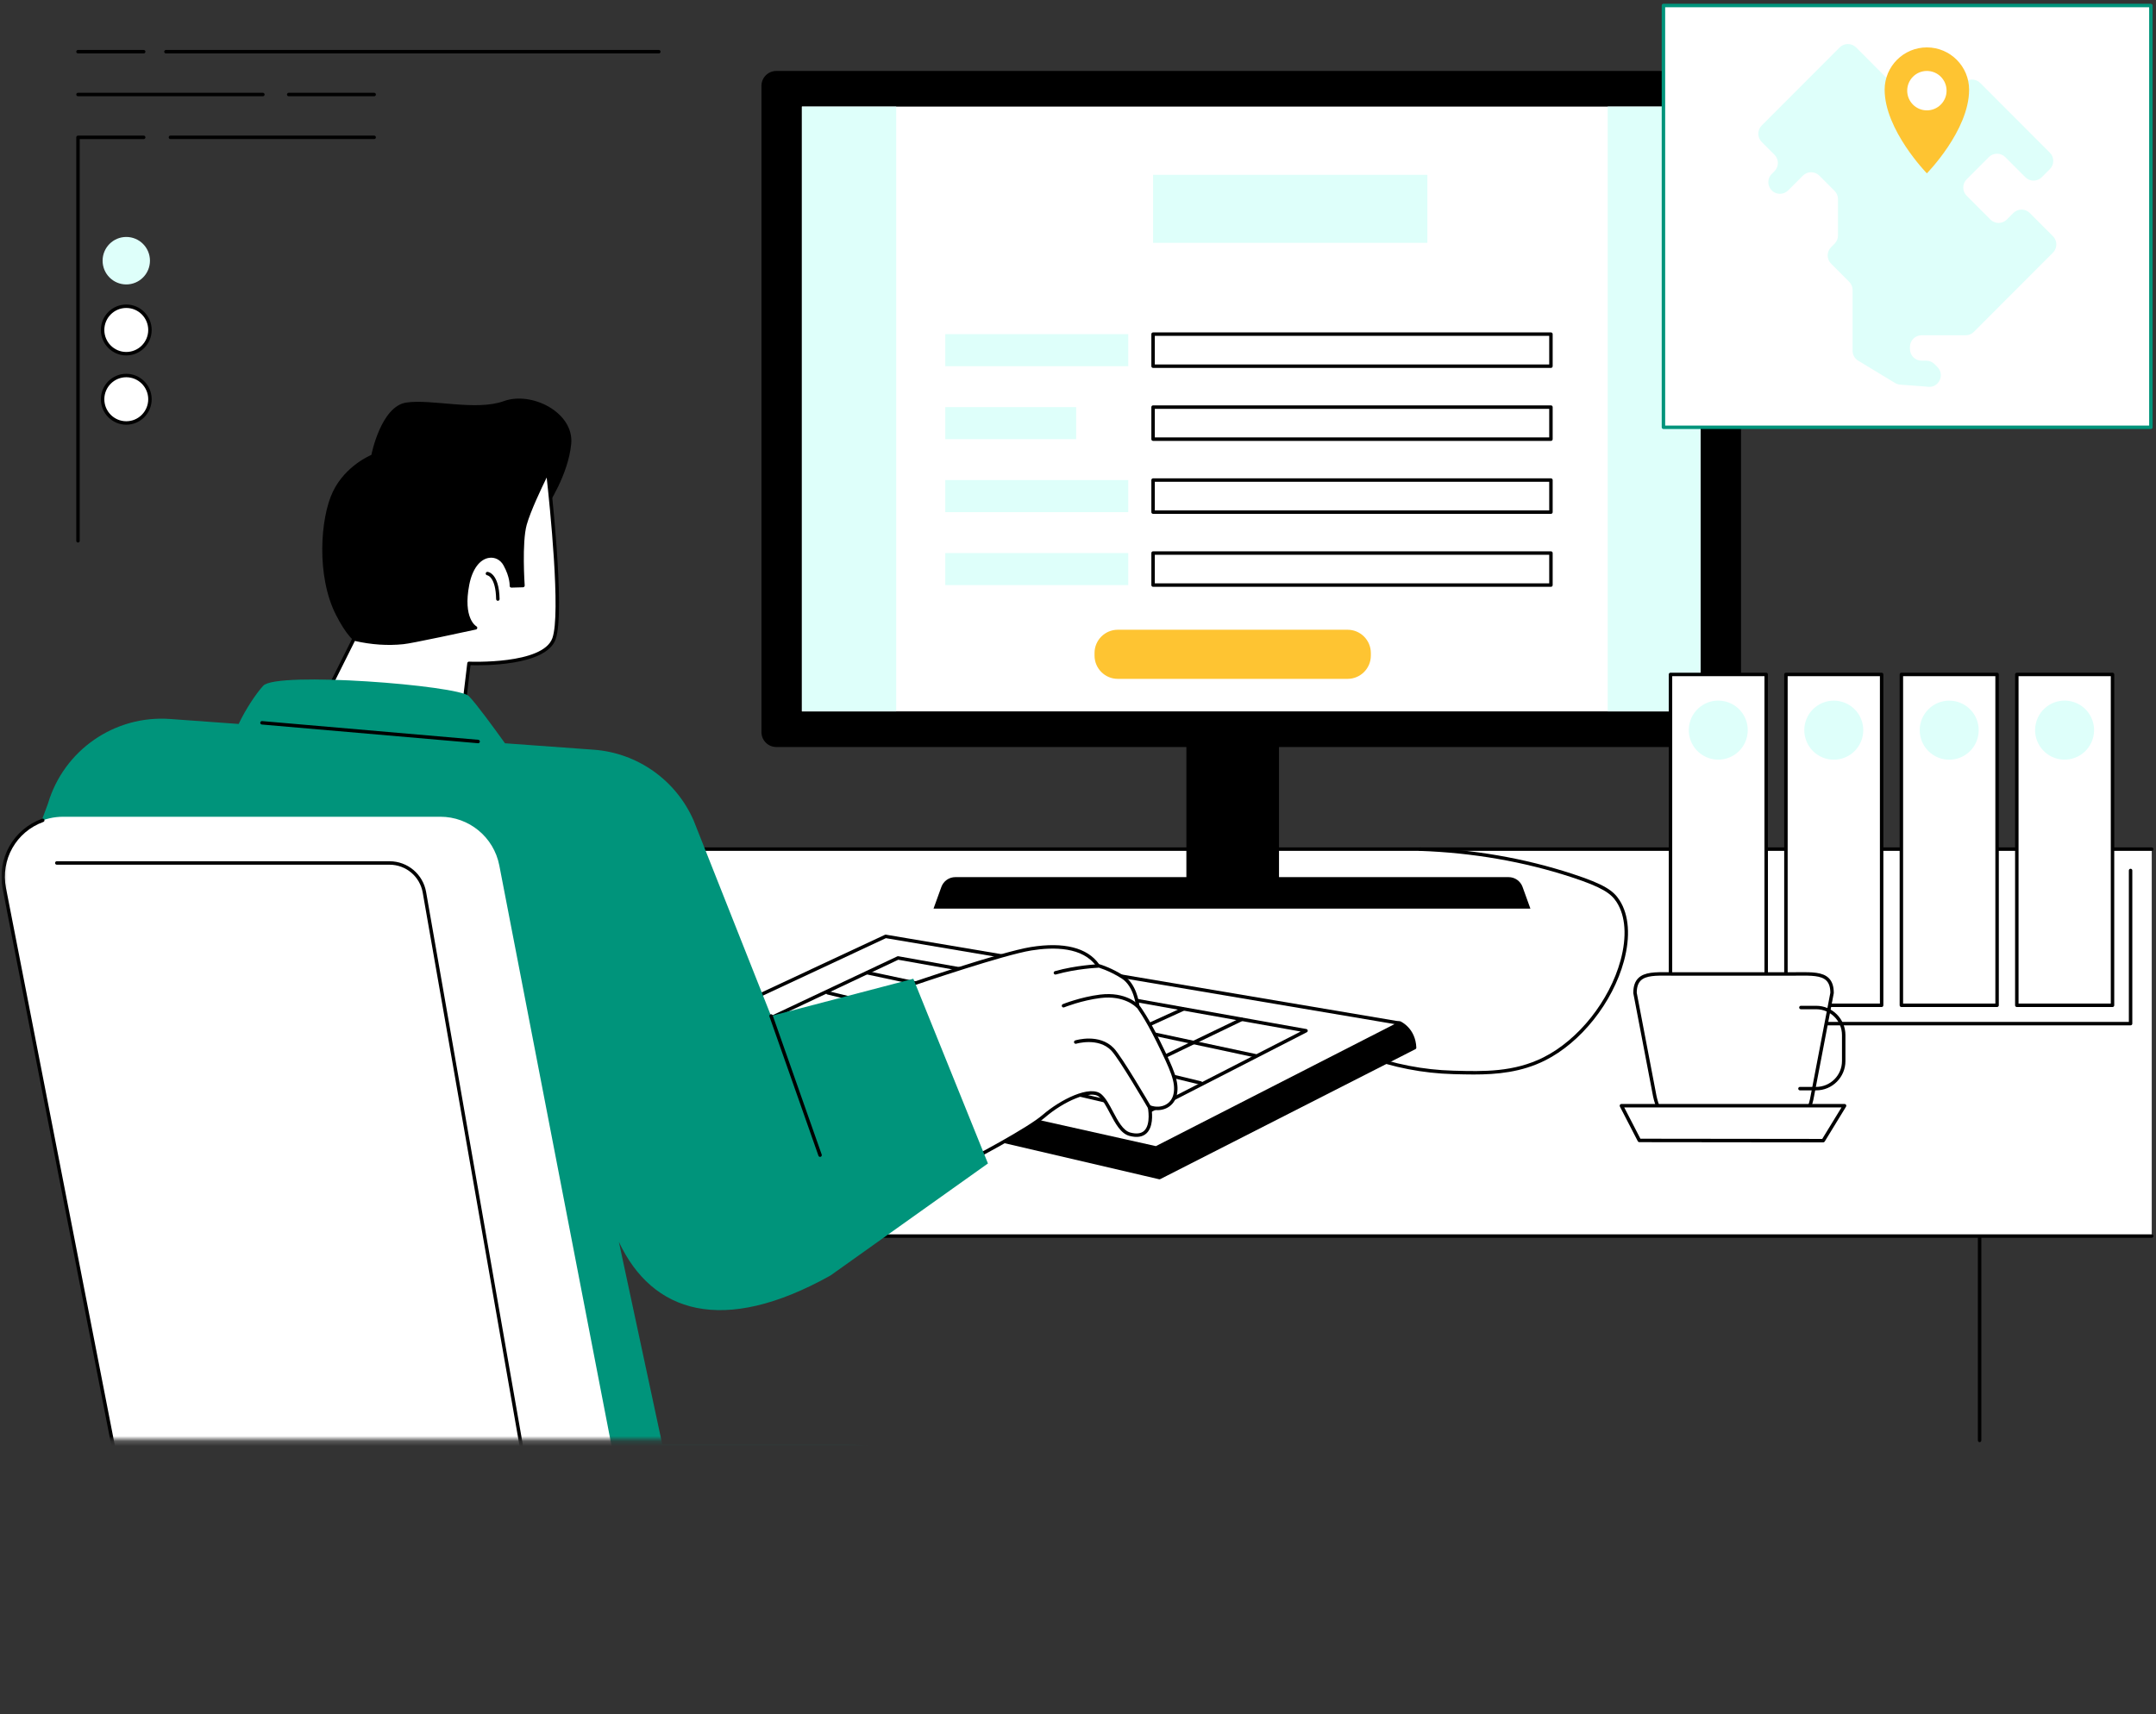 <?xml version="1.0" encoding="UTF-8"?>
<svg xmlns="http://www.w3.org/2000/svg" width="430" height="342" viewBox="0 0 430 342" fill="none">
  <rect x="0" y="0" width="430" height="342" fill="#333333" stroke="none"/>
  <g clip-path="url(#clip0_6016_749)">
    <path d="M394.82 287.699C394.63 287.699 394.475 287.546 394.475 287.354V231.636C394.475 231.445 394.629 231.291 394.82 231.291C395.011 231.291 395.164 231.445 395.164 231.636V287.354C395.164 287.546 395.011 287.699 394.82 287.699Z" fill="black"></path>
    <path d="M429.152 169.401H97.301V246.593H429.152V169.401Z" fill="white"></path>
    <path d="M429.152 246.938H97.301C97.111 246.938 96.956 246.784 96.956 246.593V169.401C96.956 169.209 97.11 169.056 97.301 169.056H429.152C429.341 169.056 429.496 169.209 429.496 169.401C429.496 169.592 429.343 169.746 429.152 169.746H97.645V246.248H429.152C429.341 246.248 429.496 246.402 429.496 246.593C429.496 246.784 429.343 246.938 429.152 246.938Z" fill="black"></path>
    <path d="M279.199 204.092C279.199 204.092 281.984 205.327 282.131 209.001L231.249 234.919L132.177 211.799C132.177 211.799 130.959 209.051 133.857 207.313L279.199 204.093V204.092Z" fill="black"></path>
    <path d="M231.25 235.264C231.224 235.264 231.199 235.261 231.172 235.255L132.101 212.134C131.996 212.109 131.908 212.037 131.864 211.938C131.85 211.909 130.559 208.892 133.682 207.016C133.733 206.985 133.791 206.968 133.851 206.968L279.193 203.749C279.243 203.752 279.293 203.758 279.34 203.778C279.462 203.832 282.322 205.146 282.477 208.989C282.484 209.124 282.41 209.249 282.289 209.31L231.407 235.228C231.358 235.253 231.305 235.266 231.25 235.266V235.264ZM132.436 211.506L231.206 234.556L281.776 208.798C281.563 205.821 279.528 204.645 279.126 204.44L133.959 207.656C131.8 209.003 132.248 210.943 132.436 211.506Z" fill="black"></path>
    <path d="M293.897 214.358C292.579 214.358 291.287 214.323 290.033 214.289L289.816 214.283C283.8 214.119 277.839 212.961 272.102 210.836C271.923 210.77 271.833 210.571 271.898 210.394C271.964 210.215 272.163 210.124 272.341 210.19C278.008 212.288 283.894 213.433 289.836 213.594L290.054 213.6C295.874 213.757 301.891 213.92 307.843 210.936C314.84 207.427 321.017 199.643 323.215 191.568C324.497 186.858 324.213 182.735 322.421 179.96C321.324 178.262 319.628 177.028 313.415 174.994C303.898 171.88 293.718 170.114 283.157 169.746C282.967 169.739 282.818 169.58 282.825 169.39C282.831 169.2 282.995 169.037 283.18 169.057C293.807 169.427 304.051 171.204 313.63 174.339C320.078 176.448 321.789 177.711 323 179.585C324.902 182.527 325.214 186.847 323.881 191.748C321.637 200.002 315.316 207.96 308.154 211.553C303.409 213.931 298.497 214.358 293.903 214.358H293.897Z" fill="black"></path>
    <path d="M230.579 229.011L279.22 204.136L176.634 186.803L132.98 207.194L230.579 229.011Z" fill="white"></path>
    <path d="M230.579 229.356C230.554 229.356 230.529 229.353 230.504 229.348L132.905 207.531C132.761 207.499 132.653 207.379 132.638 207.231C132.622 207.084 132.7 206.944 132.835 206.882L176.489 186.491C176.551 186.461 176.623 186.453 176.692 186.463L279.278 203.796C279.423 203.821 279.538 203.937 279.561 204.083C279.583 204.23 279.509 204.374 279.378 204.442L230.737 229.317C230.688 229.342 230.635 229.355 230.58 229.355L230.579 229.356ZM134.043 207.078L230.532 228.647L278.137 204.302L176.683 187.161L134.043 207.078Z" fill="black"></path>
    <path d="M260.476 205.625L229.209 221.658L152.261 203.769L179.103 191.107L260.476 205.625Z" fill="white"></path>
    <path d="M229.209 222.003C229.182 222.003 229.157 222 229.131 221.994L152.183 204.104C152.041 204.071 151.934 203.951 151.918 203.805C151.903 203.659 151.981 203.519 152.114 203.457L178.954 190.795C179.018 190.763 179.09 190.754 179.161 190.767L260.535 205.285C260.681 205.312 260.794 205.428 260.816 205.574C260.838 205.719 260.764 205.864 260.633 205.931L229.366 221.964C229.317 221.989 229.262 222.002 229.209 222.002V222.003ZM153.305 203.657L229.164 221.295L259.408 205.785L179.15 191.466L153.305 203.657Z" fill="black"></path>
    <path d="M202.267 209.695C202.136 209.695 202.012 209.619 201.954 209.492C201.876 209.32 201.953 209.114 202.125 209.036L224.173 198.979C224.345 198.899 224.551 198.977 224.629 199.15C224.707 199.322 224.63 199.527 224.458 199.606L202.41 209.663C202.363 209.685 202.314 209.695 202.267 209.695Z" fill="black"></path>
    <path d="M189.511 207.41C189.38 207.41 189.256 207.334 189.198 207.207C189.12 207.035 189.195 206.83 189.369 206.751L211.417 196.694C211.589 196.614 211.794 196.691 211.872 196.865C211.951 197.037 211.874 197.243 211.702 197.321L189.653 207.378C189.606 207.4 189.558 207.41 189.511 207.41Z" fill="black"></path>
    <path d="M250.395 210.961C250.371 210.961 250.346 210.958 250.323 210.954L172.977 194.409C172.791 194.37 172.674 194.187 172.713 194C172.752 193.813 172.935 193.694 173.121 193.735L250.467 210.279C250.653 210.319 250.77 210.502 250.731 210.689C250.697 210.85 250.554 210.961 250.395 210.961Z" fill="black"></path>
    <path d="M239.472 216.398C239.445 216.398 239.418 216.395 239.39 216.388L165.017 198.395C164.833 198.351 164.718 198.165 164.764 197.98C164.809 197.795 164.996 197.68 165.179 197.726L239.551 215.719C239.736 215.763 239.85 215.949 239.805 216.134C239.767 216.293 239.627 216.398 239.47 216.398H239.472Z" fill="black"></path>
    <path d="M216.288 218.821C216.16 218.821 216.038 218.748 215.978 218.625C215.895 218.452 215.967 218.247 216.14 218.164L247.485 203.057C247.655 202.974 247.862 203.048 247.945 203.219C248.028 203.391 247.956 203.597 247.784 203.68L216.439 218.786C216.39 218.81 216.34 218.821 216.29 218.821H216.288Z" fill="black"></path>
    <path d="M213.892 211.739C213.76 211.739 213.637 211.664 213.579 211.537C213.501 211.365 213.577 211.159 213.749 211.081L235.798 201.023C235.97 200.943 236.175 201.02 236.253 201.194C236.332 201.367 236.255 201.572 236.083 201.651L214.034 211.708C213.987 211.73 213.939 211.739 213.892 211.739Z" fill="black"></path>
    <path d="M303.669 176.945C303.245 175.767 302.129 174.983 300.878 174.983H190.538C189.288 174.983 188.172 175.767 187.747 176.945L186.184 181.269H305.23L303.668 176.945H303.669Z" fill="black"></path>
    <path d="M236.615 175.261H255.089V146.296H236.615V175.261Z" fill="black"></path>
    <path d="M344.263 14.153H154.836C153.195 14.153 151.865 15.486 151.865 17.129V146.051C151.865 147.695 153.195 149.027 154.836 149.027H344.263C345.904 149.027 347.234 147.695 347.234 146.051V17.129C347.234 15.486 345.904 14.153 344.263 14.153Z" fill="black"></path>
    <path d="M339.161 141.919V21.263L159.934 21.263V141.919H339.161Z" fill="white"></path>
    <path d="M178.738 21.263H159.936V141.919H178.738V21.263Z" fill="#DEFFFA"></path>
    <path d="M339.163 21.263H320.646V141.919H339.163V21.263Z" fill="#DEFFFA"></path>
    <path d="M309.325 66.659H229.974V73.053H309.325V66.659Z" fill="white"></path>
    <path d="M309.325 73.398H229.974C229.785 73.398 229.63 73.245 229.63 73.053V66.659C229.63 66.468 229.783 66.314 229.974 66.314H309.325C309.514 66.314 309.669 66.468 309.669 66.659V73.053C309.669 73.245 309.516 73.398 309.325 73.398ZM230.319 72.708H308.981V67.004H230.319V72.708Z" fill="black"></path>
    <path d="M284.681 34.872H229.974V48.446H284.681V34.872Z" fill="#DEFFFA"></path>
    <path d="M225.025 66.659H188.529V73.053H225.025V66.659Z" fill="#DEFFFA"></path>
    <path d="M309.325 81.216H229.974V87.61H309.325V81.216Z" fill="white"></path>
    <path d="M309.325 87.956H229.974C229.785 87.956 229.63 87.802 229.63 87.611V81.216C229.63 81.025 229.783 80.871 229.974 80.871H309.325C309.514 80.871 309.669 81.025 309.669 81.216V87.611C309.669 87.802 309.516 87.956 309.325 87.956ZM230.319 87.266H308.981V81.561H230.319V87.266Z" fill="black"></path>
    <path d="M214.632 81.216H188.529V87.611H214.632V81.216Z" fill="#DEFFFA"></path>
    <path d="M309.325 95.772H229.974V102.166H309.325V95.772Z" fill="white"></path>
    <path d="M309.325 102.512H229.974C229.785 102.512 229.63 102.358 229.63 102.167V95.772C229.63 95.581 229.783 95.427 229.974 95.427H309.325C309.514 95.427 309.669 95.581 309.669 95.772V102.167C309.669 102.358 309.516 102.512 309.325 102.512ZM230.319 101.822H308.981V96.117H230.319V101.822Z" fill="black"></path>
    <path d="M225.025 95.772H188.529V102.167H225.025V95.772Z" fill="#DEFFFA"></path>
    <path d="M309.325 110.33H229.974V116.724H309.325V110.33Z" fill="white"></path>
    <path d="M309.325 117.069H229.974C229.785 117.069 229.63 116.916 229.63 116.724V110.33C229.63 110.139 229.783 109.985 229.974 109.985H309.325C309.514 109.985 309.669 110.139 309.669 110.33V116.724C309.669 116.916 309.516 117.069 309.325 117.069ZM230.319 116.379H308.981V110.675H230.319V116.379Z" fill="black"></path>
    <path d="M225.025 110.33H188.529V116.725H225.025V110.33Z" fill="#DEFFFA"></path>
    <path d="M222.933 125.631H268.771C271.328 125.631 273.406 127.712 273.406 130.274V130.787C273.406 133.349 271.328 135.429 268.771 135.429H222.933C220.375 135.429 218.298 133.349 218.298 130.787V130.274C218.298 127.712 220.375 125.631 222.933 125.631Z" fill="#FEC432"></path>
    <path d="M352.256 134.548H333.169V200.553H352.256V134.548Z" fill="white"></path>
    <path d="M352.254 200.898H333.167C332.978 200.898 332.823 200.744 332.823 200.553V134.548C332.823 134.357 332.976 134.203 333.167 134.203H352.254C352.443 134.203 352.598 134.357 352.598 134.548V200.553C352.598 200.744 352.445 200.898 352.254 200.898ZM333.512 200.208H351.91V134.893H333.512V200.208Z" fill="black"></path>
    <path d="M348.421 147.01C349.167 143.843 347.209 140.67 344.048 139.923C340.887 139.175 337.72 141.136 336.973 144.303C336.227 147.47 338.185 150.642 341.346 151.39C344.508 152.137 347.675 150.176 348.421 147.01Z" fill="#DEFFFA"></path>
    <path d="M375.279 134.548H356.193V200.553H375.279V134.548Z" fill="white"></path>
    <path d="M375.279 200.898H356.193C356.003 200.898 355.848 200.744 355.848 200.553V134.548C355.848 134.357 356.002 134.203 356.193 134.203H375.279C375.469 134.203 375.624 134.357 375.624 134.548V200.553C375.624 200.744 375.47 200.898 375.279 200.898ZM356.537 200.208H374.935V134.893H356.537V200.208Z" fill="black"></path>
    <path d="M367.988 151.107C370.988 149.862 372.413 146.416 371.17 143.41C369.927 140.404 366.487 138.977 363.486 140.222C360.486 141.467 359.06 144.913 360.303 147.919C361.546 150.925 364.987 152.353 367.988 151.107Z" fill="#DEFFFA"></path>
    <path d="M398.304 134.548H379.218V200.553H398.304V134.548Z" fill="white"></path>
    <path d="M398.304 200.898H379.218C379.028 200.898 378.873 200.744 378.873 200.553V134.548C378.873 134.357 379.027 134.203 379.218 134.203H398.304C398.494 134.203 398.649 134.357 398.649 134.548V200.553C398.649 200.744 398.495 200.898 398.304 200.898ZM379.562 200.208H397.96V134.893H379.562V200.208Z" fill="black"></path>
    <path d="M392.918 149.832C395.214 147.532 395.214 143.802 392.918 141.501C390.621 139.2 386.897 139.2 384.601 141.501C382.304 143.802 382.304 147.532 384.601 149.832C386.897 152.133 390.621 152.133 392.918 149.832Z" fill="#DEFFFA"></path>
    <path d="M421.33 134.548H402.243V200.553H421.33V134.548Z" fill="white"></path>
    <path d="M421.328 200.898H402.241C402.052 200.898 401.897 200.744 401.897 200.553V134.548C401.897 134.357 402.05 134.203 402.241 134.203H421.328C421.517 134.203 421.672 134.357 421.672 134.548V200.553C421.672 200.744 421.519 200.898 421.328 200.898ZM402.586 200.208H420.984V134.893H402.586V200.208Z" fill="black"></path>
    <path d="M417.492 147.01C418.238 143.843 416.281 140.67 413.119 139.923C409.958 139.175 406.791 141.136 406.045 144.303C405.298 147.47 407.256 150.642 410.417 151.39C413.579 152.137 416.746 150.176 417.492 147.01Z" fill="#DEFFFA"></path>
    <path d="M424.931 204.551H345.809C345.62 204.551 345.465 204.397 345.465 204.206C345.465 204.015 345.618 203.861 345.809 203.861H424.587V173.655C424.587 173.463 424.74 173.31 424.931 173.31C425.122 173.31 425.276 173.463 425.276 173.655V204.206C425.276 204.397 425.122 204.551 424.931 204.551Z" fill="black"></path>
    <path d="M336.113 224.729H355.372C358.722 224.729 360.773 222.711 361.462 218.629L365.392 198.088C365.392 193.894 361.967 194.3 357.78 194.3H333.706C329.519 194.3 326.094 193.895 326.094 198.088L330.024 218.629C330.851 222.512 332.765 224.729 336.113 224.729Z" fill="white"></path>
    <path d="M355.374 225.074H336.115C332.751 225.074 330.588 222.93 329.688 218.701L325.757 198.154C325.752 198.132 325.751 198.111 325.751 198.089C325.751 196.768 326.076 195.802 326.745 195.137C327.977 193.912 330.16 193.928 332.69 193.95C333.023 193.953 333.363 193.955 333.707 193.955H357.781C358.126 193.955 358.465 193.951 358.799 193.95C361.329 193.929 363.512 193.912 364.744 195.137C365.413 195.802 365.738 196.768 365.738 198.089C365.738 198.111 365.737 198.133 365.732 198.154L361.801 218.695C361.086 222.926 358.924 225.075 355.374 225.075V225.074ZM326.439 198.055L330.364 218.563C331.197 222.477 333.078 224.384 336.115 224.384H355.374C358.583 224.384 360.463 222.482 361.125 218.571L365.049 198.055C365.045 196.943 364.786 196.148 364.259 195.625C363.23 194.602 361.18 194.618 358.804 194.638C358.469 194.641 358.127 194.643 357.781 194.643H333.707C333.361 194.643 333.02 194.64 332.685 194.638C330.309 194.616 328.258 194.602 327.23 195.625C326.704 196.148 326.444 196.943 326.439 198.055Z" fill="black"></path>
    <path d="M367.892 220.583H323.379L326.956 227.512L363.626 227.554L367.892 220.583Z" fill="white"></path>
    <path d="M363.626 227.899L326.954 227.857C326.826 227.857 326.709 227.785 326.649 227.67L323.072 220.741C323.017 220.634 323.022 220.506 323.085 220.404C323.147 220.301 323.258 220.238 323.379 220.238H367.892C368.017 220.238 368.132 220.305 368.193 220.415C368.254 220.523 368.251 220.656 368.186 220.763L363.922 227.736C363.86 227.838 363.749 227.901 363.628 227.901L363.626 227.899ZM327.164 227.167L363.434 227.209L367.277 220.926H323.944L327.166 227.167H327.164Z" fill="black"></path>
    <path d="M362.221 217.522H358.99C358.8 217.522 358.646 217.368 358.646 217.177C358.646 216.986 358.799 216.832 358.99 216.832H362.221C365.06 216.832 367.371 214.518 367.371 211.672V206.5C367.371 203.656 365.06 201.34 362.221 201.34H359.179C358.99 201.34 358.835 201.186 358.835 200.995C358.835 200.804 358.988 200.65 359.179 200.65H362.221C365.441 200.65 368.06 203.273 368.06 206.5V211.672C368.06 214.897 365.441 217.522 362.221 217.522Z" fill="black"></path>
    <path d="M28.66 10.657H15.554C15.364 10.657 15.209 10.503 15.209 10.312C15.209 10.12 15.363 9.967 15.554 9.967H28.66C28.85 9.967 29.005 10.12 29.005 10.312C29.005 10.503 28.852 10.657 28.66 10.657Z" fill="black"></path>
    <path d="M131.399 10.658H33.094C32.904 10.658 32.749 10.505 32.749 10.313C32.749 10.122 32.903 9.968 33.094 9.968H131.399C131.589 9.968 131.744 10.122 131.744 10.313C131.744 10.505 131.59 10.658 131.399 10.658Z" fill="black"></path>
    <path d="M52.429 19.201H15.555C15.366 19.201 15.211 19.047 15.211 18.856C15.211 18.665 15.364 18.511 15.555 18.511H52.431C52.62 18.511 52.775 18.665 52.775 18.856C52.775 19.047 52.622 19.201 52.431 19.201H52.429Z" fill="black"></path>
    <path d="M74.628 19.201H57.579C57.39 19.201 57.235 19.047 57.235 18.856C57.235 18.665 57.388 18.511 57.579 18.511H74.628C74.817 18.511 74.972 18.665 74.972 18.856C74.972 19.047 74.819 19.201 74.628 19.201Z" fill="black"></path>
    <path d="M15.555 108.24C15.366 108.24 15.211 108.086 15.211 107.895V27.399C15.211 27.207 15.364 27.054 15.555 27.054H28.662C28.851 27.054 29.006 27.207 29.006 27.399C29.006 27.59 28.853 27.744 28.662 27.744H15.899V107.895C15.899 108.086 15.746 108.24 15.555 108.24Z" fill="black"></path>
    <path d="M74.628 27.742H33.992C33.803 27.742 33.648 27.588 33.648 27.397C33.648 27.206 33.801 27.052 33.992 27.052H74.628C74.817 27.052 74.972 27.206 74.972 27.397C74.972 27.588 74.819 27.742 74.628 27.742Z" fill="black"></path>
    <path d="M25.185 56.743C27.794 56.743 29.908 54.623 29.908 52.007C29.908 49.392 27.794 47.272 25.185 47.272C22.577 47.272 20.463 49.392 20.463 52.007C20.463 54.623 22.577 56.743 25.185 56.743Z" fill="#DEFFFA"></path>
    <path d="M25.185 70.563C27.794 70.563 29.908 68.443 29.908 65.828C29.908 63.212 27.794 61.092 25.185 61.092C22.577 61.092 20.463 63.212 20.463 65.828C20.463 68.443 22.577 70.563 25.185 70.563Z" fill="white"></path>
    <path d="M25.185 70.908C22.391 70.908 20.118 68.629 20.118 65.828C20.118 63.028 22.391 60.748 25.185 60.748C27.98 60.748 30.252 63.028 30.252 65.828C30.252 68.629 27.98 70.908 25.185 70.908ZM25.185 61.436C22.771 61.436 20.807 63.405 20.807 65.826C20.807 68.247 22.771 70.217 25.185 70.217C27.599 70.217 29.564 68.247 29.564 65.826C29.564 63.405 27.599 61.436 25.185 61.436Z" fill="black"></path>
    <path d="M25.185 84.384C27.794 84.384 29.908 82.264 29.908 79.648C29.908 77.033 27.794 74.913 25.185 74.913C22.577 74.913 20.463 77.033 20.463 79.648C20.463 82.264 22.577 84.384 25.185 84.384Z" fill="white"></path>
    <path d="M25.185 84.729C22.391 84.729 20.118 82.449 20.118 79.649C20.118 76.848 22.391 74.568 25.185 74.568C27.98 74.568 30.252 76.848 30.252 79.649C30.252 82.449 27.98 84.729 25.185 84.729ZM25.185 75.257C22.771 75.257 20.807 77.226 20.807 79.647C20.807 82.068 22.771 84.038 25.185 84.038C27.599 84.038 29.564 82.068 29.564 79.647C29.564 77.226 27.599 75.257 25.185 75.257Z" fill="black"></path>
    <path d="M331.763 85.239L428.98 85.239V1.095L331.763 1.095V85.239Z" fill="white"></path>
    <path d="M428.98 85.584H331.763C331.574 85.584 331.419 85.43 331.419 85.239V1.095C331.419 0.904 331.572 0.75 331.763 0.75H428.98C429.169 0.75 429.324 0.904 429.324 1.095V85.239C429.324 85.43 429.171 85.584 428.98 85.584ZM332.108 84.894H428.635V1.44H332.108V84.894Z" fill="#00947B"></path>
    <path d="M409.448 47.124L404.824 42.492C403.92 41.586 402.453 41.586 401.548 42.492L400.247 43.796C399.342 44.702 397.876 44.702 396.971 43.796L392.239 39.054C391.334 38.148 391.334 36.678 392.239 35.772L396.659 31.344C397.564 30.438 399.031 30.438 399.936 31.344L403.94 35.355C404.845 36.261 406.311 36.261 407.216 35.355L408.829 33.74C409.733 32.834 409.733 31.364 408.829 30.458L394.942 16.548C394.037 15.642 392.571 15.642 391.666 16.548L386.101 22.122C385.196 23.029 383.729 23.029 382.824 22.122L370.186 9.462C369.281 8.556 367.814 8.556 366.909 9.462L351.359 25.039C350.454 25.945 350.454 27.414 351.359 28.321L353.907 30.873C354.812 31.78 354.812 33.249 353.907 34.155L353.364 34.699C351.905 36.161 352.938 38.662 355.003 38.662C355.618 38.662 356.207 38.417 356.642 37.981L359.579 35.04C360.483 34.133 361.95 34.133 362.855 35.04L365.895 38.085C366.33 38.521 366.574 39.11 366.574 39.727V46.974C366.574 47.59 366.33 48.18 365.895 48.616L365.195 49.317C364.29 50.223 364.29 51.692 365.195 52.599L368.808 56.218C369.243 56.653 369.486 57.243 369.486 57.859V69.968C369.486 70.78 369.91 71.534 370.604 71.954L377.956 76.407C378.268 76.597 378.62 76.709 378.983 76.735L384.047 77.112L384.492 77.163C386.674 77.42 387.954 74.774 386.401 73.216L385.817 72.632C385.382 72.196 384.794 71.951 384.178 71.951H383.242C381.963 71.951 380.926 70.912 380.926 69.63V69.209C380.926 67.927 381.963 66.888 383.242 66.888H392.032C392.647 66.888 393.236 66.643 393.671 66.209L409.448 50.405C410.353 49.498 410.353 48.029 409.448 47.123V47.124Z" fill="#DEFFFA"></path>
    <path d="M390.176 20.284C391.394 17.339 389.997 13.963 387.057 12.743C384.117 11.523 380.747 12.922 379.529 15.867C378.311 18.812 379.707 22.188 382.647 23.408C385.587 24.628 388.958 23.229 390.176 20.284Z" fill="white"></path>
    <path d="M375.879 17.895C375.879 25.943 384.302 34.58 384.302 34.58C384.302 34.58 392.725 26.022 392.725 17.895C392.725 13.234 388.954 9.457 384.302 9.457C379.65 9.457 375.879 13.234 375.879 17.895ZM380.378 18.086C380.378 15.914 382.136 14.153 384.304 14.153C386.472 14.153 388.23 15.914 388.23 18.086C388.23 20.258 386.472 22.018 384.304 22.018C382.136 22.018 380.378 20.258 380.378 18.086Z" fill="#FEC432"></path>
    <mask id="mask0_6016_749" style="mask-type:luminance" maskUnits="userSpaceOnUse" x="0" y="42" width="264" height="246">
      <path d="M263.226 42.983H0.316V287.182H263.226V42.983Z" fill="white"></path>
    </mask>
    <g mask="url(#mask0_6016_749)">
      <path d="M109.113 101.007C109.113 101.007 113.335 94.79 113.925 88.547C114.514 82.305 106.069 77.999 100.483 80.02C94.898 82.043 86.137 79.555 81.044 80.306C75.952 81.058 74.068 90.749 74.068 90.749C74.068 90.749 68.906 92.834 66.386 98.094C63.866 103.353 63.066 114.926 67.003 122.658C70.94 130.392 73.848 130.048 80.503 131.007C87.157 131.965 96.687 128.454 98.883 126.224C101.08 123.996 106.889 115.848 106.889 115.848L109.113 101.005V101.007Z" fill="black"></path>
      <path d="M109.243 94.064C109.243 94.064 112.508 121.829 110.489 127.428C108.471 133.028 93.538 132.339 93.538 132.339C93.041 136.479 92.544 140.62 92.047 144.76C82.414 143.966 72.779 143.171 63.146 142.376C65.627 137.407 68.11 132.438 70.591 127.469C74.795 128.465 78.134 128.408 80.409 128.17C81.437 128.062 83.547 127.627 87.768 126.759C90.13 126.272 94.845 125.25 94.845 125.25C94.845 125.25 91.872 123.673 93.257 116.57C94.517 110.114 99.15 109.756 100.729 112.629C102.113 115.144 101.992 116.88 101.992 116.88L104.301 116.814C104.301 116.814 103.703 108.223 104.718 104.598C105.732 100.972 109.243 94.062 109.243 94.062V94.064Z" fill="white"></path>
      <path d="M92.047 145.106C92.038 145.106 92.029 145.106 92.019 145.106L63.118 142.723C63.003 142.713 62.902 142.648 62.845 142.549C62.789 142.45 62.786 142.328 62.837 142.226L70.282 127.319C70.354 127.174 70.514 127.099 70.669 127.137C73.991 127.924 77.256 128.157 80.371 127.83C81.384 127.723 83.494 127.289 87.697 126.425C89.493 126.055 92.685 125.368 94.082 125.065C93.229 124.159 91.883 121.813 92.918 116.507C93.572 113.154 95.253 110.951 97.415 110.613C98.888 110.381 100.272 111.091 101.03 112.466C102.085 114.382 102.294 115.866 102.332 116.529L103.933 116.483C103.83 114.795 103.472 107.768 104.384 104.508C105.397 100.891 108.791 94.192 108.935 93.91C109.004 93.774 109.154 93.7 109.303 93.727C109.451 93.753 109.566 93.876 109.584 94.026C109.717 95.163 112.836 121.935 110.813 127.549C108.877 132.923 96.099 132.771 93.841 132.7L92.389 144.805C92.368 144.979 92.22 145.109 92.047 145.109V145.106ZM63.681 142.077L91.745 144.391L93.196 132.3C93.218 132.121 93.369 131.982 93.553 131.996C93.701 132.002 108.257 132.609 110.165 127.312C111.9 122.498 109.617 100.576 109.032 95.265C108.019 97.332 105.809 101.979 105.049 104.693C104.062 108.221 104.639 116.708 104.646 116.792C104.652 116.886 104.621 116.979 104.558 117.048C104.495 117.117 104.406 117.158 104.312 117.161L102.003 117.227C101.9 117.23 101.812 117.191 101.745 117.12C101.678 117.049 101.643 116.954 101.649 116.857C101.649 116.841 101.739 115.176 100.428 112.795C99.816 111.682 98.703 111.105 97.525 111.29C95.662 111.582 94.192 113.581 93.597 116.636C92.276 123.409 94.979 124.93 95.008 124.945C95.136 125.012 95.208 125.153 95.188 125.296C95.167 125.44 95.061 125.554 94.92 125.586C94.873 125.595 90.177 126.614 87.84 127.096C83.615 127.966 81.494 128.402 80.446 128.512C77.336 128.838 74.085 128.62 70.779 127.866L63.683 142.074L63.681 142.077Z" fill="black"></path>
      <path d="M99.295 119.856C99.107 119.856 98.956 119.706 98.951 119.517C98.865 115.028 97.196 114.771 97.179 114.769C96.994 114.746 96.855 114.58 96.874 114.393C96.892 114.207 97.05 114.072 97.237 114.083C97.331 114.089 99.539 114.308 99.64 119.505C99.643 119.696 99.492 119.853 99.301 119.856H99.295Z" fill="black"></path>
      <path d="M180.842 196.715C180.842 196.715 199.674 190.227 205.671 189.267C211.668 188.306 216.586 189.146 218.984 192.63C218.984 192.63 221.263 193.231 223.901 194.913C226.54 196.596 226.9 200.681 226.9 200.681C226.9 200.681 228.491 202.656 230.972 207.687C233.797 213.411 234.874 215.856 234.395 218.26C233.916 220.662 231.54 221.672 229.261 220.831C229.261 220.831 230.687 227.69 225.341 226.271C222.664 225.561 221.503 220.384 219.465 218.581C217.425 216.78 211.669 219.663 208.191 222.666C204.713 225.67 191.88 232.278 191.88 232.278L180.845 196.715H180.842Z" fill="white"></path>
      <path d="M191.876 232.623C191.831 232.623 191.786 232.613 191.743 232.596C191.649 232.557 191.577 232.478 191.548 232.381L180.513 196.818C180.458 196.64 180.554 196.45 180.731 196.39C181.501 196.125 199.658 189.881 205.616 188.926C212.167 187.876 216.858 189.053 219.195 192.332C219.713 192.483 221.75 193.133 224.087 194.623C226.629 196.244 227.155 199.871 227.234 200.547C227.559 200.972 229.057 203.028 231.282 207.534C234.179 213.405 235.226 215.857 234.733 218.327C234.503 219.479 233.843 220.414 232.874 220.958C231.948 221.477 230.812 221.604 229.688 221.323C229.832 222.424 229.973 224.848 228.677 226.078C227.893 226.823 226.739 226.998 225.252 226.605C223.519 226.145 222.429 224.085 221.374 222.093C220.678 220.776 220.019 219.533 219.236 218.84C217.514 217.317 212.103 219.743 208.415 222.928C204.946 225.924 192.56 232.314 192.034 232.585C191.986 232.61 191.931 232.623 191.876 232.623ZM181.269 196.933L192.083 231.782C194.198 230.681 204.881 225.066 207.964 222.405C211.429 219.412 217.434 216.329 219.692 218.324C220.568 219.098 221.255 220.397 221.983 221.77C222.968 223.632 223.987 225.556 225.429 225.938C226.672 226.267 227.605 226.147 228.204 225.578C229.6 224.251 228.93 220.936 228.924 220.902C228.899 220.779 228.941 220.652 229.037 220.571C229.131 220.489 229.264 220.466 229.381 220.508C230.488 220.916 231.639 220.861 232.54 220.356C233.342 219.906 233.868 219.158 234.06 218.192C234.511 215.933 233.487 213.559 230.666 207.84C228.235 202.913 226.65 200.916 226.634 200.897C226.592 200.843 226.565 200.779 226.559 200.712C226.556 200.673 226.18 196.774 223.718 195.205C221.16 193.574 218.92 192.97 218.898 192.964C218.818 192.944 218.749 192.895 218.702 192.826C215.986 188.883 210.147 188.898 205.727 189.607C200.253 190.485 183.768 196.08 181.272 196.933H181.269Z" fill="black"></path>
      <path d="M229.255 220.889C229.255 220.889 223.491 211.008 221.889 209.344C219.133 206.478 214.545 207.889 214.545 207.889L229.253 220.889H229.255Z" fill="white"></path>
      <path d="M229.254 221.234C229.135 221.234 229.021 221.173 228.957 221.063C228.899 220.965 223.196 211.199 221.642 209.582C219.067 206.906 214.69 208.204 214.646 208.218C214.465 208.274 214.272 208.171 214.216 207.989C214.159 207.807 214.263 207.614 214.444 207.558C214.64 207.498 219.267 206.118 222.138 209.102C223.749 210.777 229.315 220.309 229.552 220.714C229.647 220.878 229.593 221.09 229.428 221.186C229.373 221.217 229.314 221.233 229.254 221.233V221.234Z" fill="black"></path>
      <path d="M226.833 200.693C226.833 200.693 224.491 198.139 219.463 198.758C215.563 199.238 212.109 200.642 212.109 200.642L226.833 200.693Z" fill="white"></path>
      <path d="M226.833 201.038C226.74 201.038 226.648 201 226.579 200.927C226.543 200.889 224.264 198.515 219.505 199.1C215.698 199.569 212.272 200.947 212.237 200.96C212.06 201.032 211.86 200.946 211.789 200.77C211.717 200.593 211.803 200.392 211.979 200.32C212.013 200.306 215.521 198.895 219.421 198.415C224.566 197.781 226.985 200.35 227.085 200.458C227.213 200.599 227.204 200.817 227.064 200.946C226.999 201.007 226.916 201.037 226.831 201.037L226.833 201.038Z" fill="black"></path>
      <path d="M218.925 192.719C218.925 192.719 214.703 192.887 210.497 194.074L218.925 192.719Z" fill="white"></path>
      <path d="M210.495 194.419C210.345 194.419 210.207 194.32 210.163 194.168C210.112 193.985 210.218 193.795 210.401 193.742C214.598 192.556 218.867 192.376 218.909 192.374C219.103 192.36 219.26 192.516 219.266 192.705C219.274 192.897 219.125 193.057 218.936 193.064C218.893 193.066 214.703 193.245 210.587 194.407C210.556 194.416 210.525 194.419 210.493 194.419H210.495Z" fill="black"></path>
      <path d="M211.182 323.454C207.126 302.93 189.153 288.142 168.267 288.142H132.087L123.433 247.754C130.08 261.915 144.134 266.469 165.627 254.462L197.039 232.105L182.158 195.257L153.786 202.683L138.339 163.677C134.82 155.631 127.145 150.196 118.397 149.563L100.715 148.28C98.511 145.204 94.928 140.296 93.5 138.864C91.371 136.732 55.159 133.872 52.497 136.804C51.01 138.442 49.026 141.439 47.597 144.426L33.928 143.435C22.87 142.634 12.741 149.64 9.574 160.283L6.39 168.893L61.275 340.16L162.407 340.031L164.413 341.052H214.648L211.182 323.454Z" fill="#00947B"></path>
      <path d="M95.361 148.272C95.352 148.272 95.341 148.272 95.332 148.272L52.221 144.54C52.032 144.525 51.891 144.357 51.908 144.167C51.924 143.977 52.091 143.83 52.281 143.854L95.391 147.585C95.58 147.601 95.721 147.769 95.704 147.959C95.688 148.139 95.538 148.274 95.361 148.274V148.272Z" fill="black"></path>
      <path d="M163.559 230.793C163.416 230.793 163.283 230.705 163.235 230.563L153.462 202.796C153.399 202.617 153.493 202.42 153.672 202.355C153.852 202.293 154.047 202.387 154.112 202.566L163.884 230.332C163.947 230.511 163.853 230.708 163.675 230.773C163.637 230.785 163.598 230.792 163.56 230.792L163.559 230.793Z" fill="black"></path>
      <path d="M32.837 341.051L0.858 177.239C-0.592 169.83 5.07 162.937 12.608 162.937H87.827C93.563 162.937 98.492 167.01 99.583 172.65L128.216 320.756H147.598C155.223 320.756 161.755 326.223 163.109 333.741L164.352 341.052H32.837V341.051Z" fill="white"></path>
      <path d="M164.351 341.396H32.837C32.673 341.396 32.53 341.278 32.499 341.116L0.52 177.304C-0.659 171.286 2.661 165.406 8.412 163.324C8.591 163.258 8.788 163.352 8.854 163.531C8.918 163.71 8.826 163.907 8.647 163.973C3.218 165.939 0.085 171.49 1.198 177.173L33.123 340.707H163.945L162.771 333.797C161.445 326.441 155.065 321.101 147.598 321.101H128.216C128.051 321.101 127.909 320.983 127.877 320.821L125.504 308.545C125.468 308.359 125.59 308.177 125.777 308.141C125.963 308.103 126.145 308.227 126.181 308.414L128.499 320.411H147.596C155.395 320.411 162.062 325.991 163.447 333.678L164.692 340.994C164.709 341.095 164.681 341.196 164.615 341.275C164.55 341.352 164.454 341.397 164.352 341.397L164.351 341.396Z" fill="black"></path>
      <path d="M125.432 321.101H109.619C109.451 321.101 109.309 320.98 109.279 320.815L84.31 178.078C83.745 174.849 80.96 172.505 77.687 172.505H11.327C11.138 172.505 10.983 172.351 10.983 172.16C10.983 171.969 11.136 171.815 11.327 171.815H77.687C81.295 171.815 84.365 174.399 84.987 177.958L109.907 320.412H125.432C125.622 320.412 125.777 320.566 125.777 320.757C125.777 320.949 125.623 321.102 125.432 321.102V321.101Z" fill="black"></path>
    </g>
  </g>
  <defs>
    <clipPath id="clip0_6016_749">
      <rect width="429.213" height="340.645" fill="white" transform="translate(0.283 0.75)"></rect>
    </clipPath>
  </defs>
</svg>
